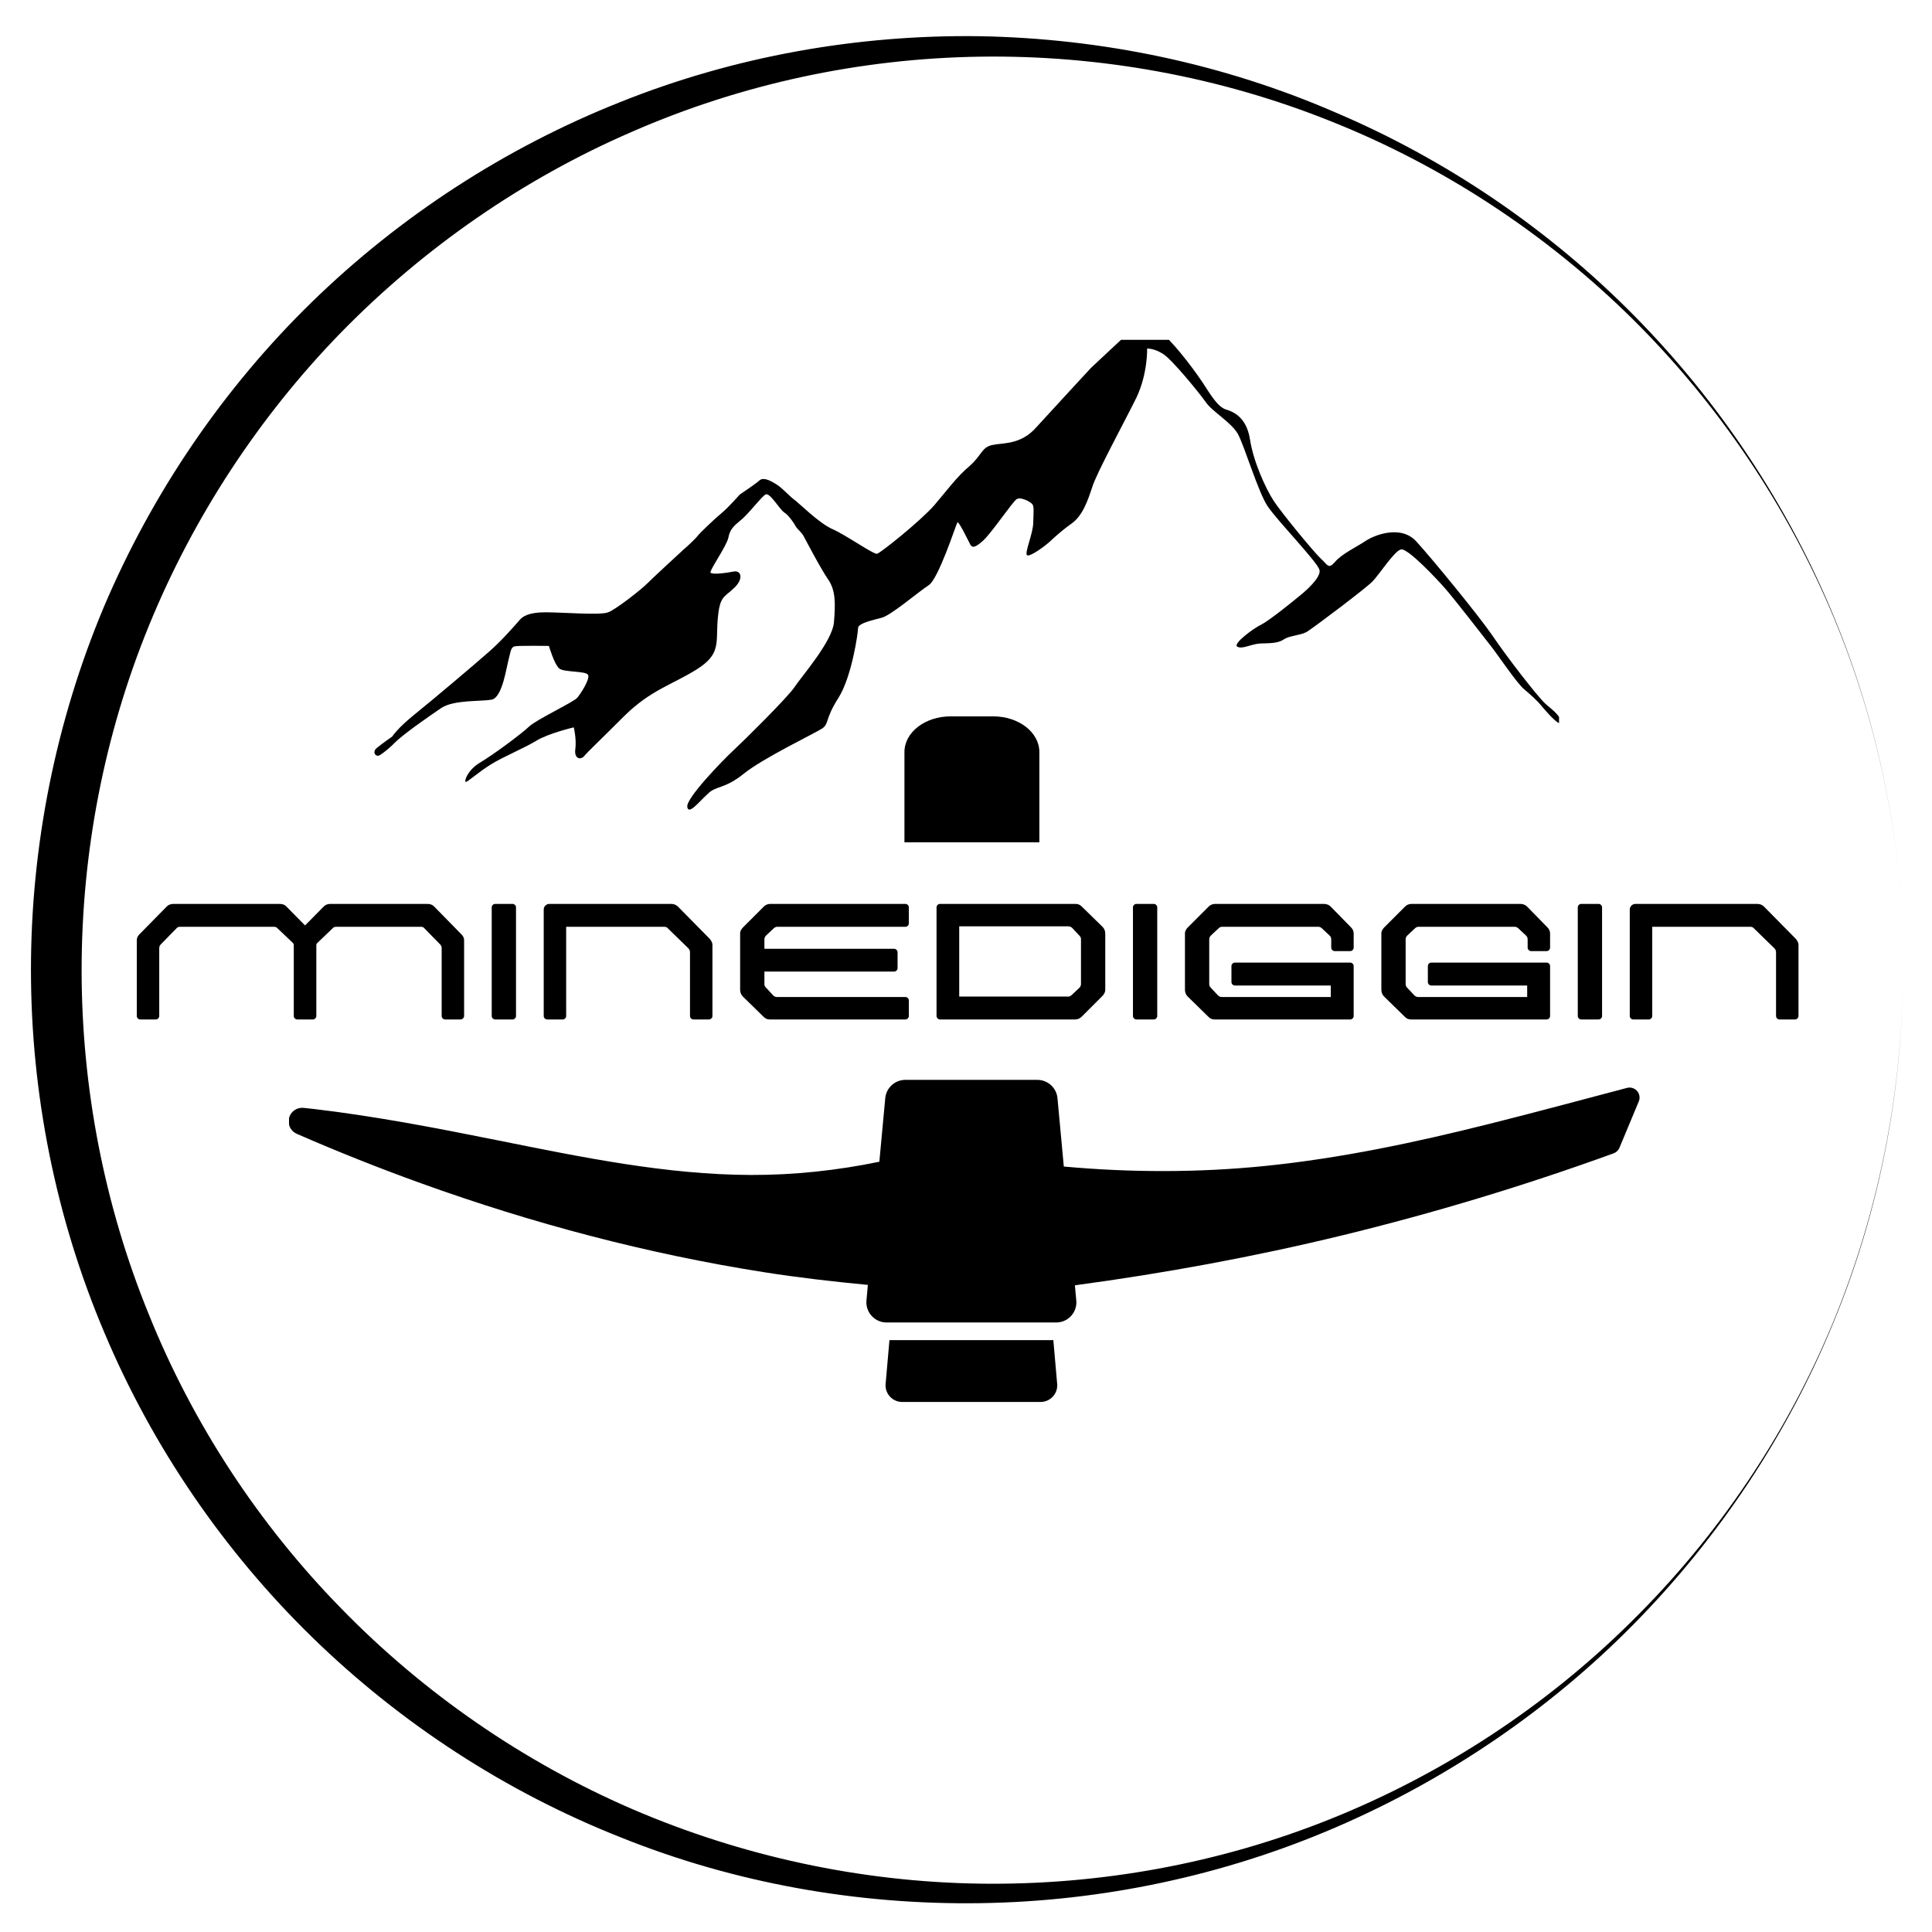 <?xml version="1.0" encoding="UTF-8" standalone="no"?>
<!DOCTYPE svg PUBLIC "-//W3C//DTD SVG 1.1//EN" "http://www.w3.org/Graphics/SVG/1.1/DTD/svg11.dtd">
<svg width="100%" height="100%" viewBox="0 0 64 64" version="1.1" xmlns="http://www.w3.org/2000/svg" xmlns:xlink="http://www.w3.org/1999/xlink" xml:space="preserve" xmlns:serif="http://www.serif.com/" style="fill-rule:evenodd;clip-rule:evenodd;stroke-linejoin:round;stroke-miterlimit:2;">
    <g transform="matrix(0.183,0,0,0.183,-13.689,-13.61)">
        <path d="M252.198,418.88C274.328,418.563 296.292,413.896 316.49,405.203C336.688,396.516 355.193,383.958 370.563,368.349C385.932,352.74 398.323,334.151 406.609,313.958C414.979,293.76 419.245,271.875 419.245,249.984C419.245,271.875 414.901,293.76 406.531,313.958C398.161,334.151 385.609,352.661 370.078,367.948C354.552,383.318 335.964,395.469 315.766,403.594C295.568,411.719 273.766,415.667 252.12,415.344C230.474,415.021 208.99,410.354 189.193,401.823C169.479,393.297 151.458,380.823 136.573,365.536C121.604,350.245 109.693,332.063 101.729,312.266C93.682,292.552 89.578,271.229 89.578,249.984C89.578,228.661 93.682,207.422 101.729,187.708C109.776,167.99 121.682,149.807 136.573,134.521C151.536,119.229 169.479,106.76 189.193,98.229C209.068,89.536 230.552,84.953 252.198,84.63C273.844,84.307 295.651,88.25 315.849,96.38C336.042,104.427 354.63,116.656 370.24,132.026C385.771,147.391 398.245,165.818 406.693,186.016C415.141,206.214 419.406,228.099 419.406,249.984C419.406,228.099 415.141,206.214 406.771,186.016C398.406,165.74 386.094,147.234 370.724,131.62C355.354,116.01 336.849,103.38 316.651,94.771C296.292,85.917 274.328,81.333 252.198,80.927C230.073,80.609 207.781,84.552 187.104,92.839C166.422,101.047 147.271,113.438 131.26,129.047C115.245,144.656 102.375,163.568 93.604,184.245C84.911,204.927 80.406,227.458 80.406,249.906C80.406,272.354 84.911,294.885 93.682,315.568C102.375,336.245 115.328,355.156 131.339,370.766C147.354,386.375 166.422,398.766 187.182,406.974C207.781,415.26 230.073,419.203 252.198,418.88Z" style="fill-rule:nonzero;"/>
    </g>
    <g transform="matrix(0.183,0,0,0.183,-11.049,-15.36)">
        <clipPath id="_clip1">
            <rect x="128" y="145.448" width="214.594" height="89"/>
        </clipPath>
        <g clip-path="url(#_clip1)">
            <g transform="matrix(1,0,0,1,0,-3)">
                <path d="M131.391,220.245C131.391,220.245 132.25,218.813 135.542,216.161C138.833,213.516 146.276,207.219 148.714,205.068C151.146,202.995 153.651,200.057 154.292,199.344C154.865,198.557 156.01,197.771 159.089,197.771C162.167,197.771 169.109,198.344 170.469,197.771C171.828,197.271 176.339,193.76 177.625,192.474C178.917,191.182 183.995,186.531 184.214,186.318C184.5,186.104 186.286,184.458 186.646,183.953C187.005,183.453 189.865,180.734 191.01,179.802C192.156,178.875 194.302,176.443 194.302,176.443C194.302,176.443 197.094,174.578 197.813,173.938C198.453,173.292 199.599,173.792 200.745,174.505C201.891,175.151 203.177,176.656 204.036,177.297C204.896,177.87 208.62,181.667 211.125,182.74C213.557,183.813 218.495,187.318 219.141,187.177C219.786,187.031 227.083,181.167 229.516,178.375C231.953,175.51 233.599,173.219 235.891,171.286C238.109,169.354 238.036,167.922 239.969,167.495C241.901,167.063 245.12,167.495 247.911,164.344C250.776,161.193 257.859,153.536 257.859,153.536C257.859,153.536 264.734,147.094 265.448,146.453C266.234,145.807 268.667,145.448 271.104,147.594C273.536,149.813 277.042,154.536 278.547,156.901C280.047,159.26 281.052,160.625 282.266,161.052C283.484,161.411 285.99,162.339 286.635,166.422C287.276,170.573 289.495,175.365 290.927,177.583C292.432,179.875 298.229,186.891 299.448,188.036C300.734,189.182 300.807,190.042 302.021,188.677C303.167,187.25 306.031,185.891 307.531,184.885C308.964,183.885 313.901,181.807 316.766,184.958C319.703,188.177 327.859,198.125 330.438,201.849C332.943,205.573 338.599,212.943 340.172,214.375C341.818,215.734 342.891,216.667 342.891,217.594C342.891,218.599 340.885,216.448 339.672,215.021C338.453,213.516 337.453,212.729 336.307,211.724C335.089,210.797 331.37,205.286 330.292,203.927C329.292,202.635 323.281,194.906 321.922,193.401C320.557,191.828 315.193,186.104 313.974,186.391C312.76,186.677 309.969,191.042 308.823,192.188C307.75,193.333 298.083,200.63 296.87,201.349C295.651,201.99 293.719,201.99 292.719,202.708C291.646,203.422 290.141,203.354 288.422,203.422C286.703,203.568 285.276,204.495 284.344,203.995C283.484,203.495 287.208,200.703 288.708,199.99C290.141,199.271 294.651,195.62 295.578,194.833C296.51,194.12 299.589,191.469 299.229,190.109C298.875,188.677 291.573,181.167 289.854,178.589C288.135,176.083 285.63,167.568 284.417,165.417C283.125,163.271 279.76,161.411 278.62,159.693C277.401,157.974 272.604,152.104 270.958,151.031C269.313,149.958 268.026,150.031 268.026,150.031C268.026,150.031 268.167,154.536 266.094,158.906C263.943,163.271 258.792,172.719 258.078,175.151C257.286,177.516 256.359,180.375 254.214,181.807C252.135,183.313 250.99,184.458 250.276,185.099C249.557,185.745 246.984,187.677 246.339,187.464C245.693,187.25 247.411,183.526 247.411,181.521C247.484,179.448 247.552,178.661 247.271,178.229C246.984,177.802 245.12,176.797 244.406,177.297C243.688,177.729 239.896,183.385 238.323,184.813C236.745,186.245 236.318,186.031 236.031,185.531C235.745,185.031 233.885,181.094 233.672,181.521C233.385,182.021 230.234,191.828 228.443,192.901C226.656,194.047 221.573,198.411 219.927,198.771C218.281,199.203 215.703,199.771 215.703,200.63C215.703,201.49 214.557,209.505 212.125,213.302C209.693,217.094 210.479,217.953 209.193,218.813C207.901,219.672 198.453,224.182 194.948,227.042C191.443,229.833 190.01,229.12 188.505,230.62C186.932,232.052 185,234.557 184.786,232.984C184.568,231.411 191.083,224.682 193.156,222.75C195.234,220.818 202.677,213.443 204.109,211.438C205.469,209.365 211.052,203.068 211.339,199.557C211.625,196.125 211.625,193.833 210.339,191.901C208.974,189.969 206.115,184.458 205.828,183.953C205.542,183.385 204.823,182.813 204.469,182.307C204.182,181.734 203.177,180.234 202.391,179.734C201.531,179.229 199.745,176.01 198.958,176.443C198.099,176.943 195.734,180.161 194.375,181.167C193.089,182.24 192.516,182.813 192.229,184.24C191.943,185.745 188.719,190.255 189.005,190.609C189.365,190.969 191.729,190.682 193.156,190.396C194.589,190.109 195.021,191.755 193.229,193.401C191.443,195.12 190.651,194.766 190.297,199.057C189.938,203.281 190.938,205.354 186.432,208.146C181.922,210.938 178.13,211.87 173.406,216.521C168.75,221.172 166.75,223.036 166.104,223.823C165.385,224.609 164.245,224.182 164.531,222.464C164.745,220.672 164.245,218.599 164.245,218.599C164.245,218.599 159.661,219.672 157.443,221.031C155.224,222.391 151.359,223.964 149.214,225.323C146.995,226.688 145.063,228.474 144.703,228.474C144.344,228.474 144.917,226.401 147.281,224.969C149.714,223.536 154.797,219.745 156.156,218.453C157.516,217.167 164.245,214.016 164.885,213.229C165.531,212.443 167.25,209.792 166.818,209.078C166.391,208.365 162.38,208.651 161.594,207.932C160.734,207.219 159.734,203.854 159.734,203.854C159.734,203.854 154.224,203.781 153.578,203.927C152.932,204.068 152.865,204.568 152.505,206.073C152.073,207.505 151.359,213.229 149.354,213.589C147.281,213.943 142.557,213.589 140.266,215.089C138.047,216.594 135.328,218.526 134.609,219.099C133.823,219.672 132.391,220.818 131.818,221.391C131.318,221.964 129.885,223.177 129.172,223.609C128.385,224.109 127.667,223.036 128.599,222.318C129.458,221.604 131.391,220.245 131.391,220.245Z"/>
            </g>
        </g>
    </g>
    <g transform="matrix(0.183,0,0,0.183,9.439,-1.678)">
        <g>
            <g>
                <g>
                    <clipPath id="_clip2">
                        <rect x="0.74" y="202.979" width="244.594" height="61"/>
                    </clipPath>
                    <g clip-path="url(#_clip2)">
                        <path d="M136.786,262.948C138.448,262.948 139.797,261.609 139.802,259.948C139.802,259.854 139.802,259.766 139.786,259.672L139.094,251.76L109.427,251.76L108.734,259.672C108.583,261.323 109.802,262.781 111.458,262.938C111.542,262.948 111.635,262.948 111.724,262.948L136.786,262.948ZM139.625,248.563C141.641,248.557 143.271,246.922 143.266,244.901C143.266,244.792 143.26,244.677 143.245,244.568L142.995,241.833C159.24,239.651 175.375,236.677 191.313,232.813C207.969,228.76 224.401,223.792 240.505,217.948C240.979,217.776 241.365,217.417 241.563,216.953L245.073,208.542C245.458,207.625 245.026,206.563 244.099,206.177C243.734,206.021 243.323,206 242.938,206.099C234.573,208.297 226.234,210.563 217.865,212.651C204.521,215.995 191.068,218.844 177.427,220.229C165.328,221.453 153.104,221.438 140.99,220.333L139.844,207.964C139.672,206.089 138.094,204.646 136.208,204.646L112.307,204.646C110.417,204.646 108.839,206.083 108.667,207.964L107.599,219.464C99.964,221.042 92.172,221.88 84.38,221.859C69.005,221.818 53.734,218.641 38.453,215.578C27.458,213.37 16.411,211.229 5.203,209.911C4.568,209.839 3.953,209.776 3.385,209.719C2.031,209.573 0.823,210.552 0.682,211.906C0.568,212.969 1.161,213.984 2.13,214.406C9.547,217.646 17.073,220.641 24.693,223.385C44.813,230.635 65.594,236.141 86.74,239.464C92.974,240.443 99.234,241.161 105.521,241.76L105.266,244.568C105.073,246.568 106.552,248.354 108.557,248.547C108.667,248.557 108.776,248.563 108.896,248.563L139.625,248.563ZM134.609,201.443L134.609,9.094C134.609,5.172 131.443,2.01 127.521,2.01L120.995,2.01C117.068,2.01 113.906,5.172 113.906,9.094L113.906,201.443L134.609,201.443Z" style="fill-rule:nonzero;"/>
                    </g>
                </g>
            </g>
        </g>
    </g>
    <g transform="matrix(0.183,0,0,0.183,5.294,21.822)">
        <g>
            <g>
                <g transform="matrix(1,0,0,0.774,0,7.518)">
                    <clipPath id="_clip3">
                        <rect x="6.302" y="2.667" width="284" height="30.552"/>
                    </clipPath>
                    <g clip-path="url(#_clip3)">
                        <path d="M161.781,311.318C163.745,311.318 165.333,309.74 165.339,307.781C165.339,307.667 165.339,307.563 165.323,307.453L164.505,298.125L129.51,298.125L128.693,307.453C128.516,309.401 129.953,311.12 131.906,311.302C132,311.318 132.115,311.318 132.219,311.318L161.781,311.318ZM165.13,294.359C167.505,294.354 169.432,292.422 169.427,290.047C169.427,289.917 169.417,289.781 169.406,289.651L169.104,286.427C188.271,283.854 207.302,280.354 226.099,275.797C245.75,271.021 265.13,265.161 284.13,258.276C284.688,258.073 285.146,257.651 285.375,257.104L289.516,247.193C289.974,246.109 289.464,244.859 288.37,244.401C287.938,244.219 287.453,244.193 287,244.313C277.13,246.896 267.292,249.568 257.422,252.036C241.682,255.969 225.813,259.333 209.724,260.964C195.448,262.406 181.036,262.385 166.74,261.089L165.385,246.505C165.182,244.297 163.323,242.599 161.099,242.599L132.906,242.599C130.677,242.599 128.818,244.292 128.615,246.505L127.354,260.063C118.349,261.922 109.156,262.911 99.969,262.885C81.828,262.833 63.818,259.094 45.792,255.479C32.818,252.88 19.786,250.359 6.573,248.807C5.823,248.714 5.094,248.646 4.422,248.578C2.828,248.406 1.401,249.563 1.24,251.156C1.099,252.406 1.797,253.599 2.948,254.104C11.693,257.922 20.573,261.453 29.557,264.688C53.292,273.229 77.807,279.714 102.745,283.635C110.099,284.792 117.49,285.635 124.901,286.344L124.599,289.651C124.375,292.01 126.115,294.115 128.484,294.339C128.615,294.354 128.74,294.359 128.88,294.359L165.13,294.359ZM159.214,238.823L159.214,12.115C159.214,7.484 155.479,3.76 150.854,3.76L143.156,3.76C138.526,3.76 134.792,7.484 134.792,12.115L134.792,238.823L159.214,238.823Z" style="fill-rule:nonzero;"/>
                    </g>
                </g>
            </g>
        </g>
    </g>
    <g id="Logo-Text" transform="matrix(0.183,0,0,0.183,-14.088,-14.142)">
        <g transform="matrix(1,0,0,1,100.496,261.819)">
            <g>
                <g>
                    <path d="M60.021,-15.396C60.339,-15.089 60.5,-14.729 60.5,-14.312L60.5,-0.625C60.5,-0.458 60.427,-0.312 60.292,-0.187C60.167,-0.062 60.021,0 59.854,0L57.063,0C56.896,0 56.75,-0.062 56.625,-0.187C56.5,-0.312 56.438,-0.458 56.438,-0.625L56.438,-12.875C56.438,-13.167 56.339,-13.406 56.146,-13.604L53.167,-16.646C53.052,-16.729 52.917,-16.771 52.75,-16.771L37.271,-16.771C37.13,-16.771 36.99,-16.729 36.854,-16.646L34.021,-13.937C33.896,-13.854 33.802,-13.729 33.75,-13.562L33.75,-0.625C33.75,-0.458 33.688,-0.312 33.563,-0.187C33.438,-0.062 33.292,0 33.125,0L30.292,0C30.125,0 29.979,-0.062 29.854,-0.187C29.729,-0.312 29.667,-0.458 29.667,-0.625L29.667,-13.562C29.609,-13.729 29.526,-13.854 29.417,-13.937L26.563,-16.646C26.448,-16.729 26.313,-16.771 26.146,-16.771L9,-16.771C8.859,-16.771 8.719,-16.729 8.583,-16.646L5.604,-13.604C5.406,-13.406 5.313,-13.167 5.313,-12.875L5.313,-0.625C5.313,-0.458 5.25,-0.312 5.125,-0.187C5,-0.062 4.854,0 4.688,0L1.875,0C1.708,0 1.563,-0.062 1.438,-0.187C1.313,-0.312 1.25,-0.458 1.25,-0.625L1.25,-14.312C1.25,-14.729 1.401,-15.089 1.708,-15.396L6.646,-20.417C6.948,-20.75 7.375,-20.917 7.917,-20.917L27.104,-20.917C27.656,-20.917 28.073,-20.75 28.354,-20.417L31.708,-17.021L35.063,-20.417C35.365,-20.75 35.781,-20.917 36.313,-20.917L53.833,-20.917C54.385,-20.917 54.813,-20.75 55.104,-20.417L60.021,-15.396Z" style="fill-rule:nonzero;"/>
                </g>
            </g>
        </g>
        <g transform="matrix(1,0,0,1,164.744,261.819)">
            <g>
                <g>
                    <path d="M1.875,0C1.708,0 1.563,-0.062 1.438,-0.187C1.313,-0.312 1.25,-0.458 1.25,-0.625L1.25,-20.292C1.25,-20.458 1.313,-20.604 1.438,-20.729C1.563,-20.854 1.708,-20.917 1.875,-20.917L5.021,-20.917C5.188,-20.917 5.333,-20.854 5.458,-20.729C5.583,-20.604 5.646,-20.458 5.646,-20.292L5.646,-0.625C5.646,-0.458 5.583,-0.312 5.458,-0.187C5.333,-0.062 5.188,0 5.021,0L1.875,0Z" style="fill-rule:nonzero;"/>
                </g>
            </g>
        </g>
        <g transform="matrix(1,0,0,1,174.156,261.819)">
            <g>
                <g>
                    <path d="M1.25,-0.625L1.25,-19.875C1.25,-20.177 1.354,-20.427 1.563,-20.625C1.771,-20.818 2.01,-20.917 2.292,-20.917L24.313,-20.917C24.813,-20.917 25.229,-20.75 25.563,-20.417L31.333,-14.562C31.635,-14.198 31.792,-13.839 31.792,-13.479L31.792,-0.625C31.792,-0.458 31.729,-0.312 31.604,-0.187C31.479,-0.062 31.333,0 31.167,0L28.354,0C28.188,0 28.042,-0.062 27.917,-0.187C27.792,-0.312 27.729,-0.458 27.729,-0.625L27.729,-12.167C27.729,-12.443 27.63,-12.677 27.438,-12.875L23.563,-16.646C23.438,-16.729 23.292,-16.771 23.125,-16.771L5.313,-16.771L5.313,-0.625C5.313,-0.458 5.25,-0.312 5.125,-0.187C5,-0.062 4.854,0 4.688,0L1.875,0C1.708,0 1.563,-0.062 1.438,-0.187C1.313,-0.312 1.25,-0.458 1.25,-0.625Z" style="fill-rule:nonzero;"/>
                </g>
            </g>
        </g>
        <g transform="matrix(1,0,0,1,209.71,261.819)">
            <g>
                <g>
                    <path d="M5.938,-15.187C5.74,-14.99 5.646,-14.755 5.646,-14.479L5.646,-12.792L29.125,-12.792C29.292,-12.792 29.438,-12.729 29.563,-12.604C29.688,-12.479 29.75,-12.333 29.75,-12.167L29.75,-9.292C29.75,-9.125 29.688,-8.979 29.563,-8.854C29.438,-8.729 29.292,-8.667 29.125,-8.667L5.646,-8.667L5.646,-6.354C5.646,-6.214 5.688,-6.073 5.771,-5.937L7.229,-4.354C7.422,-4.156 7.667,-4.062 7.958,-4.062L31.167,-4.062C31.333,-4.062 31.479,-4 31.604,-3.875C31.729,-3.75 31.792,-3.604 31.792,-3.437L31.792,-0.625C31.792,-0.458 31.729,-0.312 31.604,-0.187C31.479,-0.062 31.333,0 31.167,0L6.604,0C6.188,0 5.823,-0.151 5.521,-0.458L1.75,-4.146C1.417,-4.479 1.25,-4.896 1.25,-5.396L1.25,-15.562C1.25,-15.781 1.302,-15.99 1.417,-16.187C1.526,-16.38 1.635,-16.531 1.75,-16.646L5.521,-20.417C5.854,-20.75 6.255,-20.917 6.729,-20.917L31.167,-20.917C31.333,-20.917 31.479,-20.854 31.604,-20.729C31.729,-20.604 31.792,-20.458 31.792,-20.292L31.792,-17.396C31.792,-17.229 31.729,-17.083 31.604,-16.958C31.479,-16.833 31.333,-16.771 31.167,-16.771L7.917,-16.771C7.708,-16.771 7.49,-16.656 7.271,-16.437L5.938,-15.187Z" style="fill-rule:nonzero;"/>
                </g>
            </g>
        </g>
        <g transform="matrix(1,0,0,1,245.265,261.819)">
            <g>
                <g>
                    <path d="M31.292,-16.771C31.625,-16.437 31.792,-16.021 31.792,-15.521L31.792,-5.354C31.792,-5.156 31.74,-4.964 31.646,-4.771C31.547,-4.573 31.427,-4.406 31.292,-4.271L27.521,-0.5C27.188,-0.167 26.781,0 26.313,0L1.875,0C1.708,0 1.563,-0.062 1.438,-0.187C1.313,-0.312 1.25,-0.458 1.25,-0.625L1.25,-20.292C1.25,-20.458 1.313,-20.604 1.438,-20.729C1.563,-20.854 1.708,-20.917 1.875,-20.917L26.438,-20.917C26.854,-20.917 27.214,-20.76 27.521,-20.458L31.292,-16.771ZM27.396,-6.437L27.396,-14.562C27.396,-14.729 27.354,-14.865 27.271,-14.979L27.063,-15.229L25.813,-16.562C25.615,-16.755 25.38,-16.854 25.104,-16.854L5.354,-16.854L5.354,-4.146L25.146,-4.146C25.339,-4.146 25.547,-4.255 25.771,-4.479L27.104,-5.729C27.297,-5.922 27.396,-6.156 27.396,-6.437Z" style="fill-rule:nonzero;"/>
                </g>
            </g>
        </g>
        <g transform="matrix(1,0,0,1,280.819,261.819)">
            <g>
                <g>
                    <path d="M1.875,0C1.708,0 1.563,-0.062 1.438,-0.187C1.313,-0.312 1.25,-0.458 1.25,-0.625L1.25,-20.292C1.25,-20.458 1.313,-20.604 1.438,-20.729C1.563,-20.854 1.708,-20.917 1.875,-20.917L5.021,-20.917C5.188,-20.917 5.333,-20.854 5.458,-20.729C5.583,-20.604 5.646,-20.458 5.646,-20.292L5.646,-0.625C5.646,-0.458 5.583,-0.312 5.458,-0.187C5.333,-0.062 5.188,0 5.021,0L1.875,0Z" style="fill-rule:nonzero;"/>
                </g>
            </g>
        </g>
        <g transform="matrix(1,0,0,1,290.231,261.819)">
            <g>
                <g>
                    <path d="M28.354,-12.375C28.188,-12.375 28.042,-12.437 27.917,-12.562C27.792,-12.687 27.729,-12.833 27.729,-13L27.729,-14.479C27.729,-14.781 27.63,-15.021 27.438,-15.187L26.104,-16.437C25.88,-16.656 25.656,-16.771 25.438,-16.771L7.917,-16.771C7.708,-16.771 7.49,-16.656 7.271,-16.437L5.938,-15.187C5.74,-14.99 5.646,-14.755 5.646,-14.479L5.646,-6.354C5.646,-6.214 5.688,-6.073 5.771,-5.937L5.979,-5.687L7.229,-4.354C7.422,-4.156 7.667,-4.062 7.958,-4.062L27.646,-4.062L27.646,-6.146L10.292,-6.146C10.125,-6.146 9.979,-6.208 9.854,-6.333C9.729,-6.458 9.667,-6.604 9.667,-6.771L9.667,-9.667C9.667,-9.833 9.729,-9.979 9.854,-10.104C9.979,-10.229 10.125,-10.292 10.292,-10.292L31.167,-10.292C31.333,-10.292 31.479,-10.229 31.604,-10.104C31.729,-9.979 31.792,-9.833 31.792,-9.667L31.792,-0.625C31.792,-0.458 31.729,-0.312 31.604,-0.187C31.479,-0.062 31.333,0 31.167,0L6.604,0C6.188,0 5.823,-0.151 5.521,-0.458L1.75,-4.146C1.417,-4.479 1.25,-4.896 1.25,-5.396L1.25,-15.562C1.25,-15.781 1.302,-15.99 1.417,-16.187C1.526,-16.38 1.635,-16.531 1.75,-16.646L5.521,-20.417C5.854,-20.75 6.255,-20.917 6.729,-20.917L26.396,-20.917C26.896,-20.917 27.313,-20.75 27.646,-20.417L31.333,-16.646C31.635,-16.339 31.792,-15.979 31.792,-15.562L31.792,-13C31.792,-12.833 31.729,-12.687 31.604,-12.562C31.479,-12.437 31.333,-12.375 31.167,-12.375L28.354,-12.375Z" style="fill-rule:nonzero;"/>
                </g>
            </g>
        </g>
        <g transform="matrix(1,0,0,1,325.785,261.819)">
            <g>
                <g>
                    <path d="M28.354,-12.375C28.188,-12.375 28.042,-12.437 27.917,-12.562C27.792,-12.687 27.729,-12.833 27.729,-13L27.729,-14.479C27.729,-14.781 27.63,-15.021 27.438,-15.187L26.104,-16.437C25.88,-16.656 25.656,-16.771 25.438,-16.771L7.917,-16.771C7.708,-16.771 7.49,-16.656 7.271,-16.437L5.938,-15.187C5.74,-14.99 5.646,-14.755 5.646,-14.479L5.646,-6.354C5.646,-6.214 5.688,-6.073 5.771,-5.937L5.979,-5.687L7.229,-4.354C7.422,-4.156 7.667,-4.062 7.958,-4.062L27.646,-4.062L27.646,-6.146L10.292,-6.146C10.125,-6.146 9.979,-6.208 9.854,-6.333C9.729,-6.458 9.667,-6.604 9.667,-6.771L9.667,-9.667C9.667,-9.833 9.729,-9.979 9.854,-10.104C9.979,-10.229 10.125,-10.292 10.292,-10.292L31.167,-10.292C31.333,-10.292 31.479,-10.229 31.604,-10.104C31.729,-9.979 31.792,-9.833 31.792,-9.667L31.792,-0.625C31.792,-0.458 31.729,-0.312 31.604,-0.187C31.479,-0.062 31.333,0 31.167,0L6.604,0C6.188,0 5.823,-0.151 5.521,-0.458L1.75,-4.146C1.417,-4.479 1.25,-4.896 1.25,-5.396L1.25,-15.562C1.25,-15.781 1.302,-15.99 1.417,-16.187C1.526,-16.38 1.635,-16.531 1.75,-16.646L5.521,-20.417C5.854,-20.75 6.255,-20.917 6.729,-20.917L26.396,-20.917C26.896,-20.917 27.313,-20.75 27.646,-20.417L31.333,-16.646C31.635,-16.339 31.792,-15.979 31.792,-15.562L31.792,-13C31.792,-12.833 31.729,-12.687 31.604,-12.562C31.479,-12.437 31.333,-12.375 31.167,-12.375L28.354,-12.375Z" style="fill-rule:nonzero;"/>
                </g>
            </g>
        </g>
        <g transform="matrix(1,0,0,1,361.34,261.819)">
            <g>
                <g>
                    <path d="M1.875,0C1.708,0 1.563,-0.062 1.438,-0.187C1.313,-0.312 1.25,-0.458 1.25,-0.625L1.25,-20.292C1.25,-20.458 1.313,-20.604 1.438,-20.729C1.563,-20.854 1.708,-20.917 1.875,-20.917L5.021,-20.917C5.188,-20.917 5.333,-20.854 5.458,-20.729C5.583,-20.604 5.646,-20.458 5.646,-20.292L5.646,-0.625C5.646,-0.458 5.583,-0.312 5.458,-0.187C5.333,-0.062 5.188,0 5.021,0L1.875,0Z" style="fill-rule:nonzero;"/>
                </g>
            </g>
        </g>
        <g transform="matrix(1,0,0,1,370.751,261.819)">
            <g>
                <g>
                    <path d="M1.25,-0.625L1.25,-19.875C1.25,-20.177 1.354,-20.427 1.563,-20.625C1.771,-20.818 2.01,-20.917 2.292,-20.917L24.313,-20.917C24.813,-20.917 25.229,-20.75 25.563,-20.417L31.333,-14.562C31.635,-14.198 31.792,-13.839 31.792,-13.479L31.792,-0.625C31.792,-0.458 31.729,-0.312 31.604,-0.187C31.479,-0.062 31.333,0 31.167,0L28.354,0C28.188,0 28.042,-0.062 27.917,-0.187C27.792,-0.312 27.729,-0.458 27.729,-0.625L27.729,-12.167C27.729,-12.443 27.63,-12.677 27.438,-12.875L23.563,-16.646C23.438,-16.729 23.292,-16.771 23.125,-16.771L5.313,-16.771L5.313,-0.625C5.313,-0.458 5.25,-0.312 5.125,-0.187C5,-0.062 4.854,0 4.688,0L1.875,0C1.708,0 1.563,-0.062 1.438,-0.187C1.313,-0.312 1.25,-0.458 1.25,-0.625Z" style="fill-rule:nonzero;"/>
                </g>
            </g>
        </g>
    </g>
</svg>
